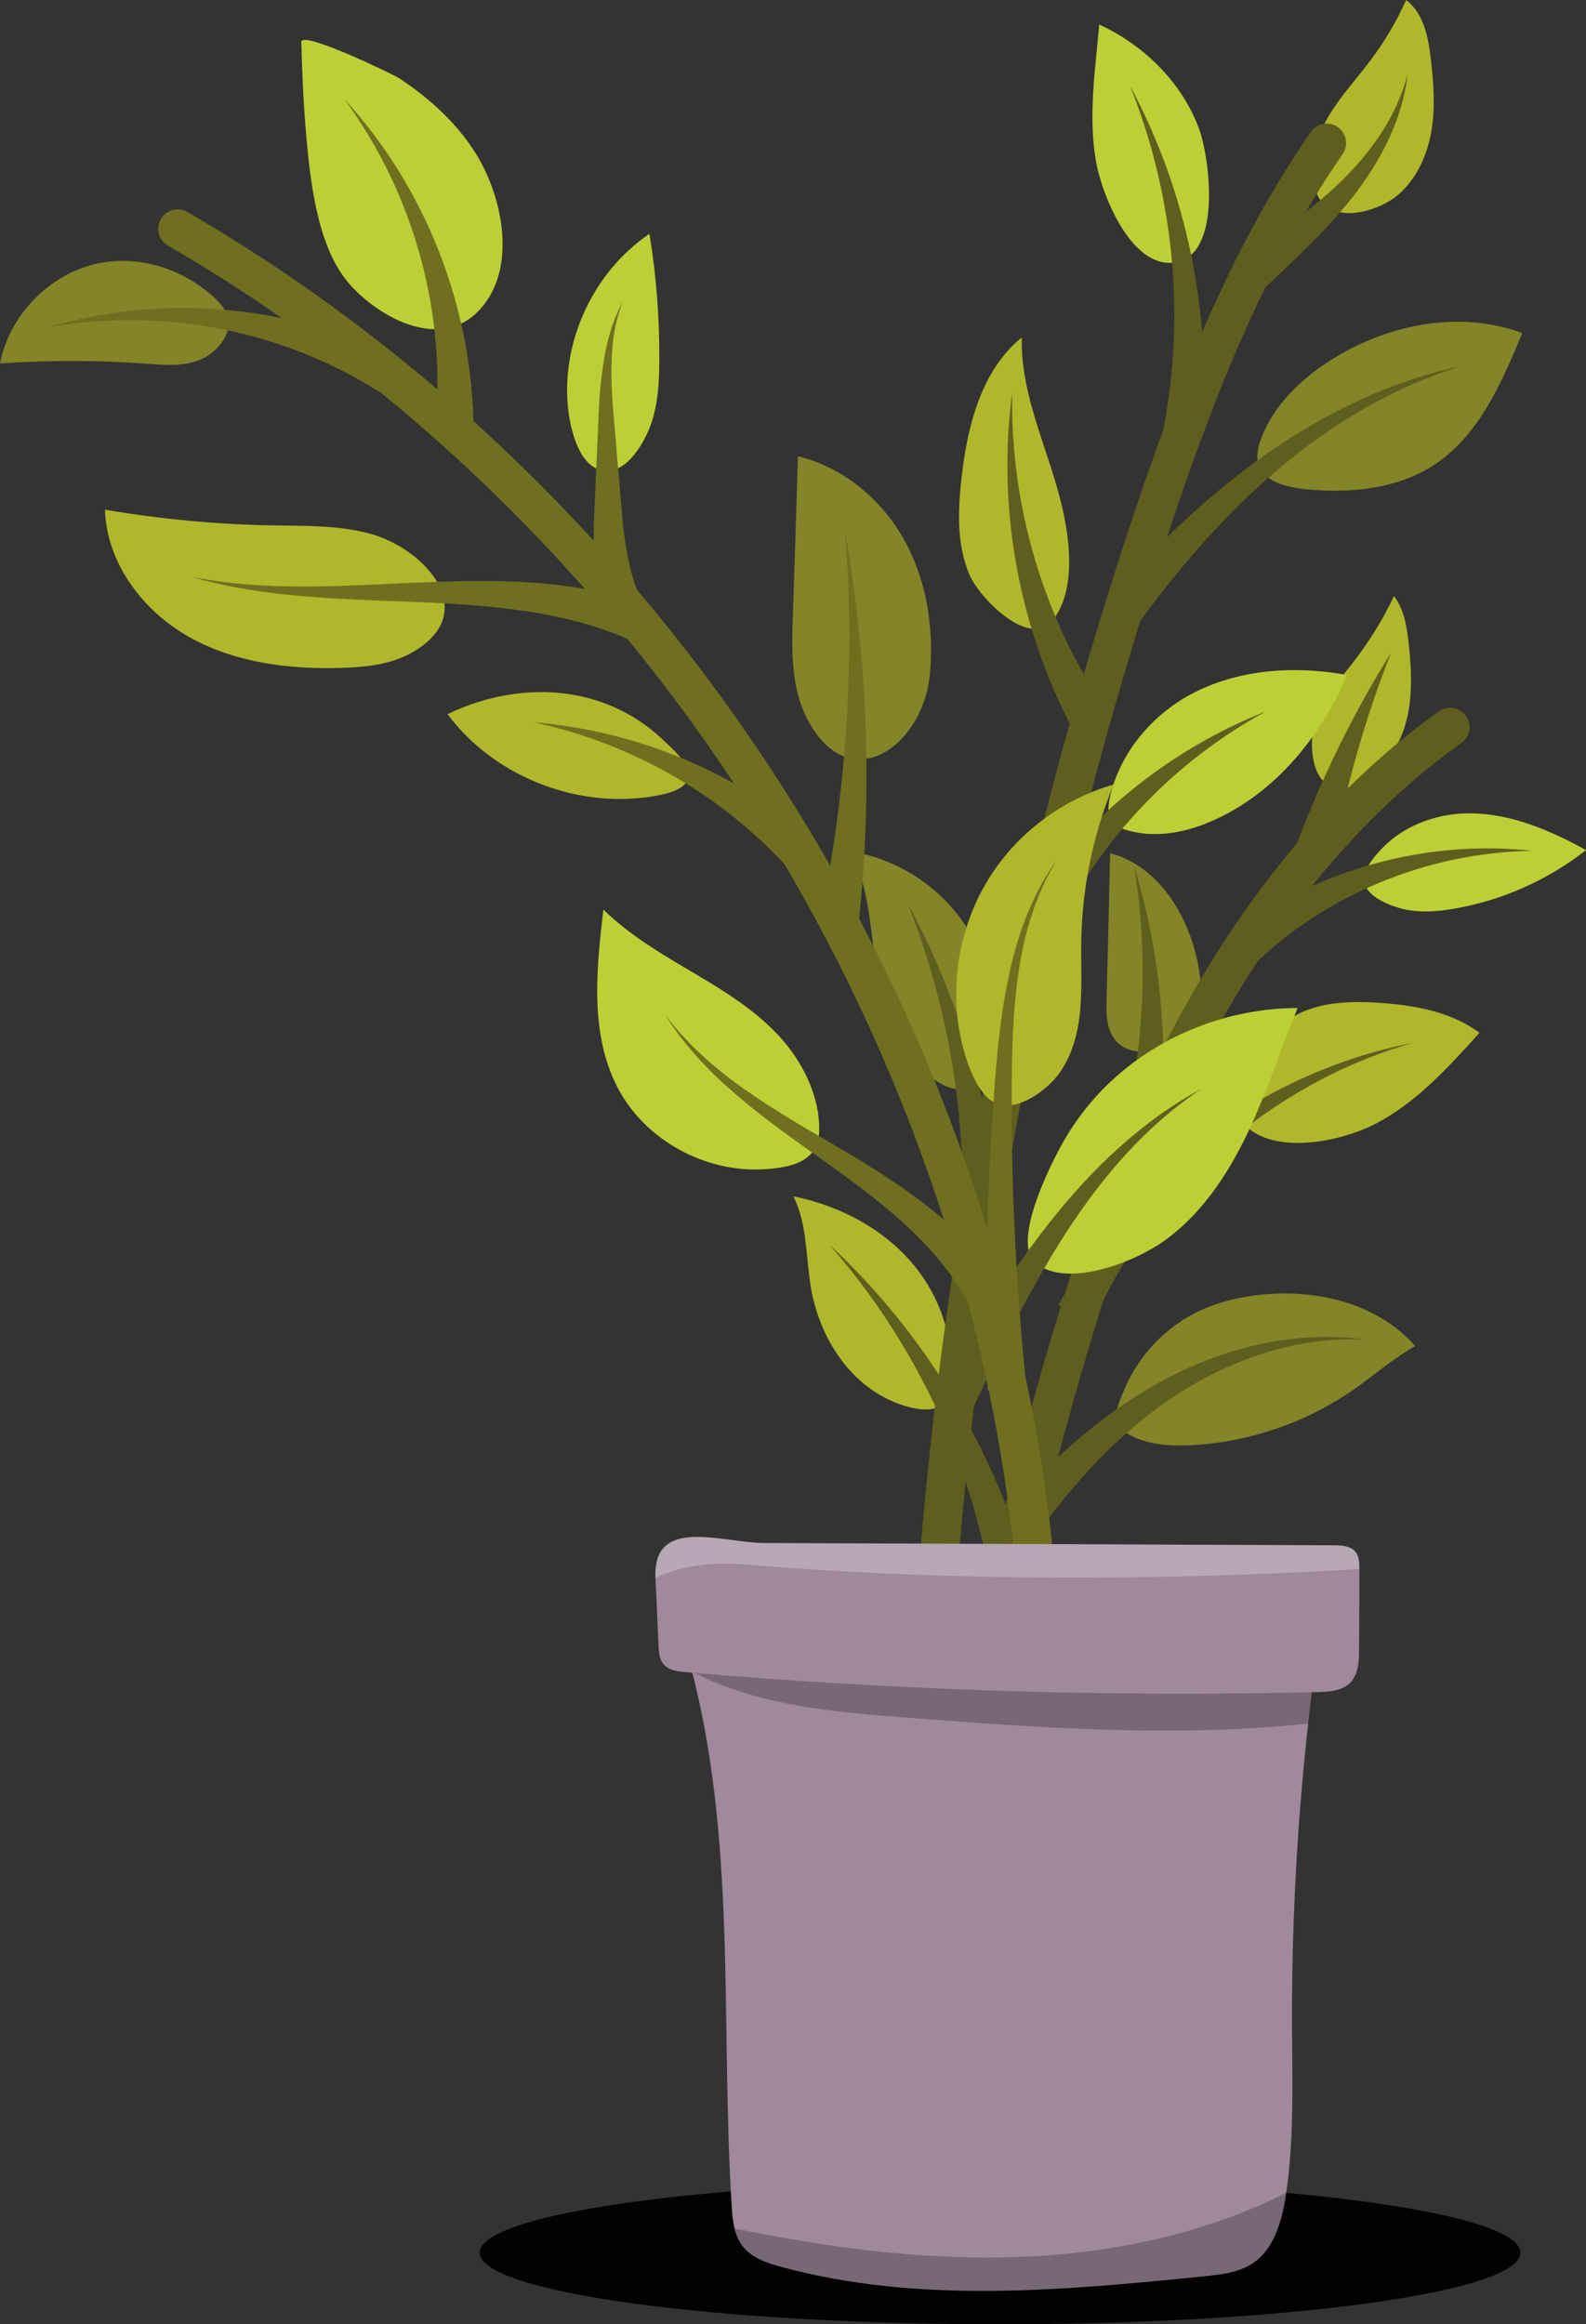 <svg xmlns="http://www.w3.org/2000/svg" xmlns:xlink="http://www.w3.org/1999/xlink" id="Calque_1" x="0px" y="0px" viewBox="0 0 62.69 91.84" style="enable-background:new 0 0 62.69 91.84;" xml:space="preserve"><rect x="0" y="0" width="62.69" height="91.84" fill="#333333" stroke="none"/><style type="text/css">	.st0{fill:#020202;}	.st1{fill:#B1B72B;}	.st2{fill:#848428;}	.st3{fill:#BCD036;}	.st4{fill:none;stroke:#605E1E;stroke-width:1.532;stroke-linecap:round;stroke-miterlimit:10;}	.st5{fill:#605E1E;}	.st6{fill:none;stroke:#706F20;stroke-width:1.532;stroke-linecap:round;stroke-miterlimit:10;}	.st7{fill:#706F20;}	.st8{fill:#A0899C;}	.st9{opacity:0.25;fill:#020202;}	.st10{opacity:0.25;fill:#FFFFFF;}</style><g>	<path class="st0" d="M60.1,89.01c0,1.56-9.21,2.83-20.57,2.83s-20.57-1.27-20.57-2.83c0-1.56,9.21-2.83,20.57-2.83  S60.1,87.45,60.1,89.01z"></path>	<g>		<g>			<path class="st1" d="M36.25,50.15c-1.19-1.53-3-2.5-4.89-2.88c0.55,1.09,0.49,2.38,0.69,3.59c0.31,1.84,1.37,3.62,3.05,4.43    c0.51,0.25,1.48,0.58,2.04,0.29c0.5-0.26,0.46-1.04,0.46-1.55C37.6,52.63,37.1,51.24,36.25,50.15z"></path>			<path class="st2" d="M47.49,51.76c0.68-0.31,1.42-0.49,2.16-0.58c2.27-0.29,4.78,0.28,6.29,2.01c-0.85,0.47-1.59,1.12-2.38,1.68    c-1.92,1.35-4.24,2.14-6.59,2.24c-0.79,0.03-1.63-0.03-2.33-0.42c-0.77-0.43-0.54-0.96-0.24-1.69    C44.97,53.58,46.09,52.39,47.49,51.76z"></path>			<path class="st2" d="M43.87,40.72c-0.15-0.39-0.14-0.81-0.13-1.23c0.05-1.93,0.1-3.85,0.14-5.78c2.41,0.64,3.68,3.58,3.6,5.89    c-0.01,0.31-0.05,0.64-0.18,0.92c-0.21,0.44-0.65,0.75-1.11,0.89C45.31,41.67,44.24,41.69,43.87,40.72z"></path>			<path class="st1" d="M50.87,40.33c1.01-0.72,2.34-0.79,3.58-0.71c1.42,0.09,2.89,0.34,4.03,1.19c-1.24,1.37-2.51,2.78-4.16,3.62    c-1.3,0.66-3.89,1.23-5.1,0.04C48.29,43.53,50.04,40.92,50.87,40.33z"></path>			<path class="st3" d="M57.9,32.14c1.69-0.05,3.31,0.63,4.79,1.45c-1.5,1.18-3.3,1.98-5.18,2.31c-0.66,0.12-1.34,0.17-2,0.03    c-0.49-0.11-1.38-0.44-1.56-0.98c-0.17-0.5,0.37-1.11,0.69-1.44C55.48,32.64,56.7,32.18,57.9,32.14z"></path>			<path class="st1" d="M51.99,28.5c0.32-0.94,1.02-1.7,1.62-2.49c0.58-0.77,1.08-1.59,1.49-2.46c0.4,0.53,0.51,1.21,0.58,1.86    c0.13,1.18,0.18,2.41-0.23,3.52c-0.34,0.94-1.32,2.2-2.43,2.23C51.8,31.18,51.71,29.32,51.99,28.5z"></path>			<g>				<path class="st4" d="M39.81,62.34c1.58-6.26,3.17-12.56,5.82-18.45c2.65-5.89,6.44-11.4,11.69-15.16"></path>				<g>					<path class="st5" d="M39.64,59.86c1.81-2.1,3.9-4.01,6.36-5.33c2.44-1.31,5.26-1.98,7.96-1.6c-2.72-0.13-5.37,0.8-7.57,2.26      c-2.21,1.47-4.01,3.46-5.54,5.62L39.64,59.86z"></path>				</g>				<g>					<path class="st5" d="M39.17,62.56c-0.82-4.87-3.04-9.58-6.4-13.39c3.73,3.45,6.52,8.01,7.9,13.06L39.17,62.56z"></path>				</g>				<g>					<path class="st5" d="M41.83,51.58c2.91-5.39,8.22-9.24,14-10.37c-5.66,1.63-10.38,5.85-12.62,11.04L41.83,51.58z"></path>				</g>				<g>					<path class="st5" d="M44.25,45.22c0.97-3.51,1.18-7.28,0.58-10.98c1.1,3.58,1.43,7.46,0.92,11.28L44.25,45.22z"></path>				</g>				<g>					<path class="st5" d="M48.6,36.92c3.48-2.6,7.85-3.76,11.96-3.3c-4.14,0.06-8.14,1.74-10.97,4.47L48.6,36.92z"></path>				</g>				<g>					<path class="st5" d="M51.23,33.42c1.01-2.69,2.27-5.25,3.76-7.64c-1.04,2.62-1.8,5.32-2.29,8.04L51.23,33.42z"></path>				</g>			</g>		</g>		<path class="st1" d="M52.25,5.1c0.46-1.01,1.25-1.82,1.91-2.7c0.56-0.74,1.04-1.55,1.42-2.4c0.7,0.53,0.88,1.49,0.98,2.36   c0.11,0.95,0.18,1.92,0.01,2.87s-0.6,1.87-1.33,2.49c-0.65,0.54-2.05,1.02-2.82,0.43C51.6,7.5,51.89,5.88,52.25,5.1z"></path>		<g>			<path class="st2" d="M38.51,37.18c-0.93-1.86-2.8-3.2-4.86-3.53c0.54,1.11,0.7,2.36,0.85,3.59c0.15,1.23,0.31,2.48,0.85,3.59    c0.44,0.91,2.47,3.27,3.35,1.65C39.53,40.94,39.26,38.68,38.51,37.18z"></path>			<path class="st3" d="M43.91,42.73c1.97-1.85,4.68-2.9,7.38-2.9c-0.69,1.66-1.23,3.39-2.01,5.01c-0.78,1.62-1.82,3.17-3.29,4.21    c-1.12,0.79-3.68,1.84-5,0.91c-1.07-0.75,0.5-3.87,0.97-4.72C42.48,44.3,43.14,43.45,43.91,42.73z"></path>			<path class="st3" d="M47.06,27.44c1.86-1,4.1-1.15,6.18-0.77c-1.07,2.55-2.99,4.83-5.55,5.86c-0.85,0.34-1.81,0.53-2.72,0.37    c-1.08-0.19-1.32-0.52-1.06-1.56C44.34,29.67,45.56,28.25,47.06,27.44z"></path>			<path class="st1" d="M41.74,19.12c-0.56-1.91-1.41-3.8-1.35-5.79c-1.6,1.3-2.15,3.49-2.38,5.53c-0.15,1.3-0.2,2.65,0.31,3.85    c0.38,0.9,2.42,3.02,3.34,1.74C42.68,23.04,42.19,20.63,41.74,19.12z"></path>			<path class="st2" d="M52.37,14.38c2.27-1.53,5.24-2.17,7.8-1.22c-0.82,1.99-1.74,4.11-3.56,5.26c-1.32,0.83-2.95,1.04-4.51,0.95    c-1.27-0.07-2.81-0.35-2.3-1.9C50.23,16.17,51.26,15.13,52.37,14.38z"></path>			<path class="st3" d="M47.38,5.05c-0.68-1.81-2.17-3.27-3.93-4.08c-0.16,1.8-0.44,3.62-0.13,5.4c0.22,1.28,1.38,4.27,3.13,4    C48.32,10.07,47.82,6.21,47.38,5.05z"></path>			<g>				<path class="st4" d="M37.15,61.23c1.16-13.64,3.93-27.15,8.22-40.15c1.78-5.39,3.85-10.76,7.07-15.43"></path>				<g>					<path class="st5" d="M37.07,55c1.36-2.28,2.75-4.59,4.42-6.7c1.66-2.1,3.64-4.01,5.99-5.27c-2.22,1.48-3.95,3.52-5.37,5.72      c-1.42,2.2-2.56,4.58-3.69,6.97L37.07,55z"></path>				</g>				<g>					<path class="st5" d="M38.03,48.04c0.14-4.15-0.58-8.38-2.15-12.34c2.02,3.74,3.3,7.95,3.68,12.29L38.03,48.04z"></path>				</g>				<g>					<path class="st5" d="M40.4,36.06c2.33-3.64,5.77-6.43,9.64-7.95c-3.65,1.98-6.58,5.09-8.3,8.69L40.4,36.06z"></path>				</g>				<g>					<path class="st5" d="M42.41,28.84c-2.18-4.13-3-8.87-2.4-13.34c-0.09,4.51,1.26,8.96,3.71,12.55L42.41,28.84z"></path>				</g>				<g>					<path class="st5" d="M43.68,23.83c1.89-2.16,3.97-4.2,6.33-5.86c2.35-1.65,4.99-2.93,7.77-3.51c-2.72,0.83-5.17,2.31-7.3,4.12      c-2.13,1.81-3.96,3.95-5.6,6.21L43.68,23.83z"></path>				</g>				<g>					<path class="st5" d="M45.99,16.94c0.86-4.44,0.42-9.22-1.33-13.56c2.22,4.12,3.25,8.95,2.85,13.76L45.99,16.94z"></path>				</g>			</g>		</g>		<path class="st6" d="M40.91,61.9C38.85,40.26,25.83,19.94,7.02,9.04"></path>		<path class="st3" d="M13.92,11.34c-0.66-0.7-1.04-1.63-1.29-2.56c-0.29-1.1-0.42-2.23-0.52-3.36C12,4.17,11.94,2.91,11.91,1.66   c-0.01-0.48,3.59,1.26,3.85,1.42c1.22,0.8,2.32,1.8,3.08,3.04c1.05,1.72,1.61,4.54,0.1,6.14C17.47,13.82,15.16,12.66,13.92,11.34z   "></path>		<path class="st1" d="M14.6,21.08c-1.25-0.33-2.56-0.3-3.85-0.32c-2.21-0.04-4.42-0.25-6.6-0.62c0.06,2.1,1.49,3.99,3.31,5.02   c1.82,1.03,3.99,1.3,6.08,1.23c0.91-0.03,1.86-0.13,2.66-0.56C19.11,24.26,16.84,21.68,14.6,21.08z"></path>		<path class="st2" d="M31.9,28.39c-0.64-1.24-0.61-2.71-0.56-4.11c0.07-2.08,0.14-4.17,0.2-6.25c1.79,0.43,3.32,1.71,4.21,3.32   c0.89,1.61,1.18,3.51,1,5.34C36.47,29.5,33.54,31.59,31.9,28.39z"></path>		<path class="st3" d="M30.99,41.16c-0.96-1.13-2.24-1.93-3.51-2.68s-2.57-1.5-3.63-2.54c-0.28,2.36-0.54,4.89,0.55,7.01   c1.08,2.1,3.48,3.4,5.82,3.25c1.1-0.07,2.15-0.32,2.16-1.53C32.41,43.4,31.79,42.1,30.99,41.16z"></path>		<g>			<path class="st7" d="M32.43,36.25c1.03-4.96,1.37-10.09,0.98-15.21c0.89,5.06,1.08,10.27,0.53,15.45L32.43,36.25z"></path>		</g>		<g>			<path class="st7" d="M24.99,25.33c-2.57-1.18-5.56-1.42-8.52-1.54c-2.96-0.13-6.02-0.15-8.9-1c2.94,0.59,5.92,0.36,8.9,0.23    c2.97-0.12,6.09-0.18,9.09,0.89L24.99,25.33z"></path>		</g>		<g>			<path class="st7" d="M17.19,16.99c0.48-4.49-0.78-9.26-3.57-13.06c3.19,3.47,5.08,8.22,5.1,13.13L17.19,16.99z"></path>		</g>		<g>			<path class="st7" d="M38.49,51.95c-0.54-1.22-1.41-2.32-2.42-3.29c-1.02-0.98-2.17-1.84-3.35-2.68    c-1.18-0.84-2.39-1.68-3.51-2.63c-1.12-0.95-2.16-2.02-2.92-3.26c0.87,1.17,1.97,2.13,3.15,2.96c1.18,0.83,2.44,1.55,3.7,2.29    c1.26,0.74,2.52,1.52,3.69,2.46c1.17,0.94,2.26,2.07,3.03,3.46L38.49,51.95z"></path>		</g>		<path class="st1" d="M37.94,40.84c-0.39-2.08,0.02-4.3,1.13-6.1c1.11-1.8,2.91-3.16,4.95-3.74c-0.81,1.95-1.24,4.05-1.28,6.15   c-0.02,0.91,0.04,1.83-0.04,2.74c-0.08,0.91-0.32,1.83-0.86,2.56c-0.45,0.61-1.63,1.51-2.46,1.15   C38.53,43.24,38.1,41.65,37.94,40.84z"></path>		<path class="st3" d="M22.44,16c-0.22-2.61,1.06-5.29,3.23-6.76c0.27,1.64,0.4,3.3,0.39,4.96c0,0.84-0.04,1.68-0.3,2.48   c-0.25,0.76-1.01,2.14-2,1.9C22.82,18.35,22.51,16.8,22.44,16z"></path>		<path class="st2" d="M3.95,10.39C2.01,10.77,0.37,12.42,0,14.36c1.92-0.13,3.84-0.13,5.76,0.01c0.69,0.05,1.41,0.12,2.06-0.12   c0.57-0.2,1.21-0.81,1.22-1.47c0.01-0.62-0.68-1.14-1.14-1.48C6.78,10.5,5.32,10.13,3.95,10.39z"></path>		<g>			<path class="st7" d="M39.04,54.93c-0.11-3.58-0.05-7.15,0.18-10.71c0.12-1.77,0.24-3.56,0.59-5.33c0.33-1.76,0.94-3.5,1.98-4.94    c-0.94,1.52-1.4,3.26-1.6,5c-0.21,1.75-0.2,3.52-0.2,5.29c0.02,3.54,0.22,7.07,0.58,10.58L39.04,54.93z"></path>		</g>		<g>			<path class="st7" d="M23.77,23.89c-0.29-1.08-0.31-2.14-0.3-3.13l0.13-2.99c0.06-1,0.05-1.98,0.19-2.98    c0.12-0.99,0.34-2,0.83-2.86c-0.38,0.92-0.46,1.91-0.45,2.89c0,0.98,0.13,1.97,0.2,2.95l0.25,2.93c0.11,0.97,0.27,1.91,0.6,2.71    L23.77,23.89z"></path>		</g>		<g>			<path class="st7" d="M14.95,15.46c-3.74-2.38-8.5-3.35-13.06-2.52c4.44-1.33,9.47-0.94,13.81,1.18L14.95,15.46z"></path>		</g>		<path class="st1" d="M23.03,27.53c-1.78-0.41-3.69-0.11-5.34,0.69c1.9,2.55,5.35,3.84,8.46,3.18c0.42-0.09,1.12-0.31,1.08-0.84   c-0.03-0.45-0.79-1.1-1.09-1.39C25.27,28.36,24.18,27.79,23.03,27.53z"></path>		<g>			<path class="st7" d="M31.03,34.17c-2.57-2.78-6.08-4.81-9.95-5.63c3.94,0.31,7.84,1.88,11,4.52L31.03,34.17z"></path>		</g>		<g>			<path class="st5" d="M48.75,10.44c1.45-1.02,2.9-1.98,4.15-3.17c1.24-1.18,2.3-2.63,2.74-4.35c-0.19,1.77-1.06,3.44-2.17,4.86    c-1.12,1.43-2.47,2.64-3.75,3.85L48.75,10.44z"></path>		</g>		<path class="st8" d="M27.23,65.58c1.92,6.97,1.24,14.34,1.69,21.56c0.03,0.56,0.09,1.15,0.43,1.6c0.36,0.47,0.97,0.68,1.54,0.83   c5.41,1.47,11.13,0.93,16.71,0.37c0.67-0.07,1.37-0.14,1.93-0.52c0.83-0.56,1.13-1.64,1.29-2.63c0.34-2.22,0.26-4.48,0.25-6.72   c-0.02-4.64,0.27-9.28,0.87-13.88L27.23,65.58z"></path>		<g>			<path class="st9" d="M51.72,68.1c0.07-0.64,0.15-1.28,0.23-1.91l-24.71-0.61c0.04,0.16,0.08,0.31,0.12,0.47    c2.56,1.34,5.57,1.6,8.47,1.82C41.12,68.27,46.45,68.67,51.72,68.1z"></path>			<path class="st9" d="M30.9,89.56c5.41,1.47,11.13,0.93,16.71,0.37c0.67-0.07,1.37-0.14,1.93-0.52c0.83-0.56,1.13-1.64,1.29-2.63    c0.01-0.05,0.01-0.09,0.02-0.14c-3.36,1.69-7.15,2.45-10.91,2.55c-2.42,0.06-4.83-0.13-7.22-0.48c-1.2-0.18-2.39-0.4-3.58-0.63    c-0.03-0.01-0.05-0.01-0.08-0.01c0.06,0.24,0.15,0.47,0.3,0.66C29.72,89.2,30.33,89.41,30.9,89.56z"></path>		</g>		<path class="st8" d="M52.72,61.06c0.31,0,0.66,0.02,0.86,0.26c0.15,0.18,0.15,0.44,0.15,0.68c0,1.06,0,2.11-0.01,3.17   c0,0.46-0.02,0.97-0.34,1.31c-0.33,0.34-0.85,0.37-1.32,0.38c-8.33,0.2-16.67-0.07-24.97-0.79c-0.31-0.03-0.66-0.07-0.86-0.31   c-0.17-0.2-0.19-0.49-0.2-0.75c-0.04-0.89-0.08-1.77-0.12-2.66c-0.11-2.47,2.63-1.38,4.31-1.38c2.56,0.01,5.13,0.02,7.69,0.03   C42.85,61.02,47.78,61.04,52.72,61.06z"></path>		<path class="st10" d="M53.73,62c0-0.24-0.01-0.49-0.15-0.68c-0.19-0.24-0.55-0.26-0.86-0.26c-4.94-0.02-9.88-0.04-14.81-0.06   c-2.56-0.01-5.13-0.02-7.69-0.03c-1.68-0.01-4.43-1.09-4.31,1.38c1.24-0.59,2.5-0.63,3.87-0.51C37.61,62.49,45.89,62.46,53.73,62z   "></path>	</g></g></svg>
